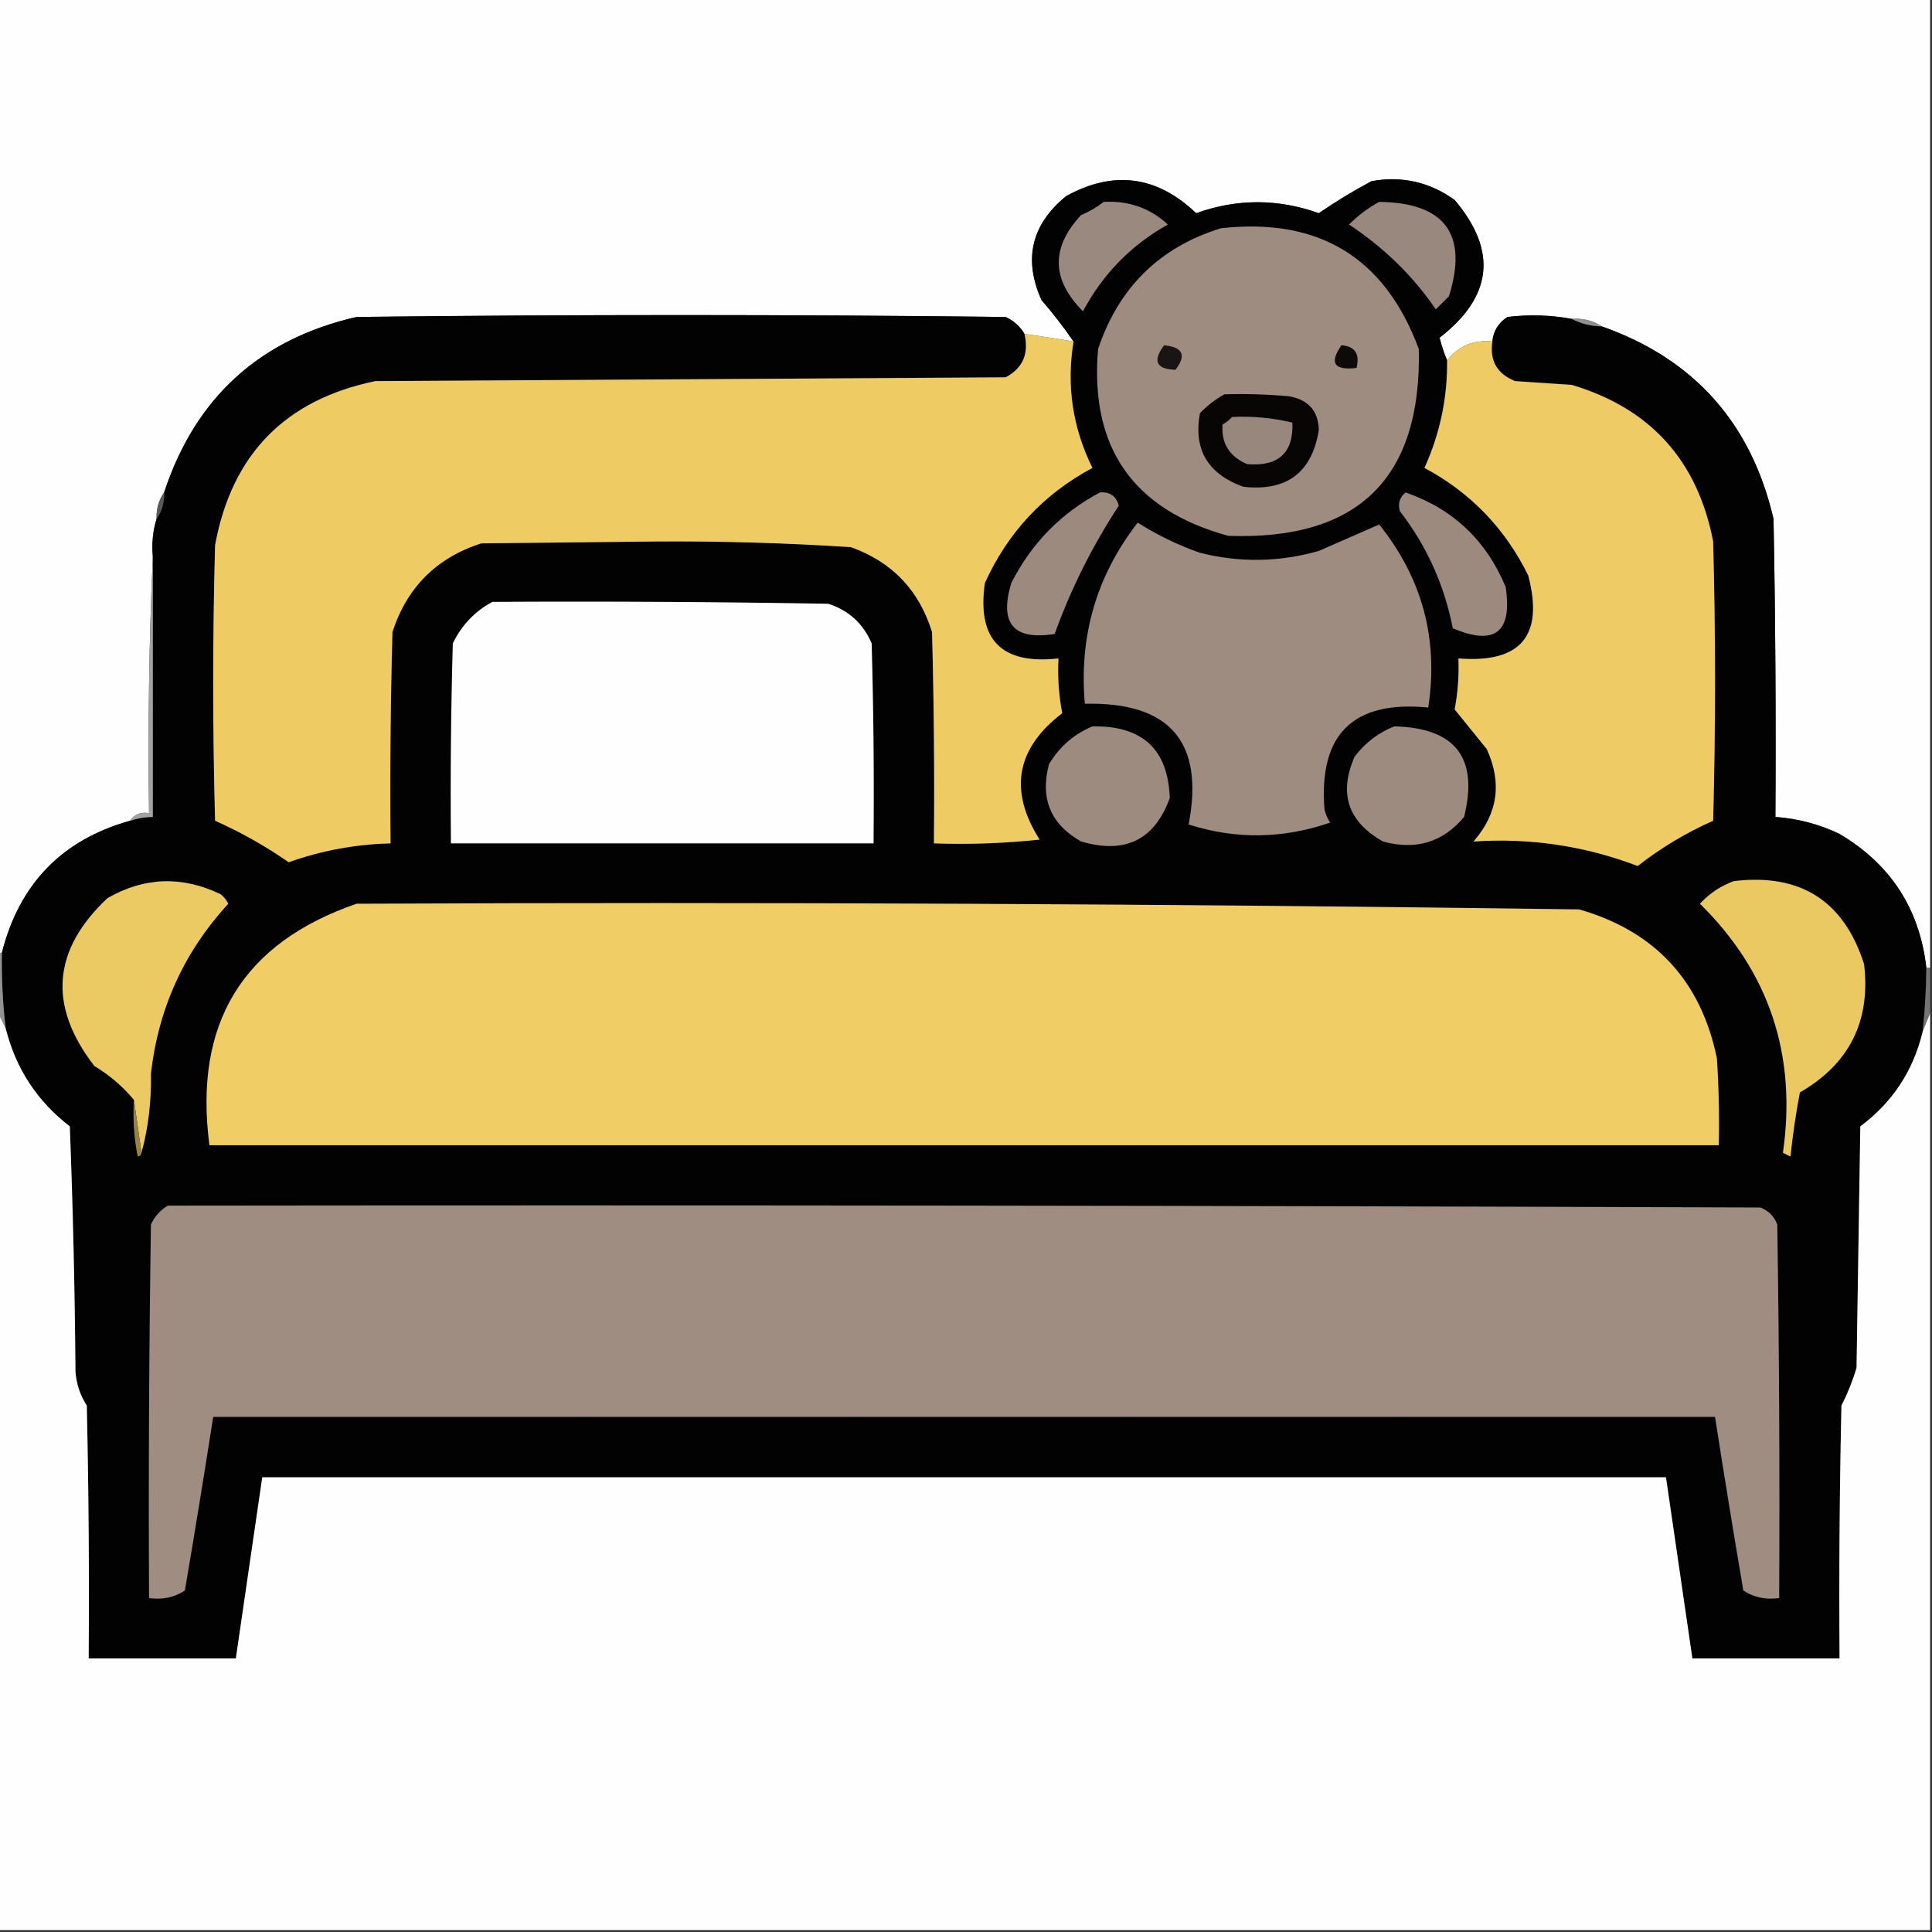 <?xml version="1.0" encoding="UTF-8"?>
<!DOCTYPE svg PUBLIC "-//W3C//DTD SVG 1.1//EN" "http://www.w3.org/Graphics/SVG/1.1/DTD/svg11.dtd">
<svg xmlns="http://www.w3.org/2000/svg" version="1.1" width="512px" height="512px" style="shape-rendering:geometricPrecision; text-rendering:geometricPrecision; image-rendering:optimizeQuality; fill-rule:evenodd; clip-rule:evenodd" xmlns:xlink="http://www.w3.org/1999/xlink">
<rect width="100%" height="100%" fill="#333333" stroke="none"/>
<g><path style="opacity:1" fill="#fefefe" d="M -0.5,-0.5 C 170.167,-0.5 340.833,-0.5 511.5,-0.5C 511.5,85.167 511.5,170.833 511.5,256.5C 511.167,256.5 510.833,256.5 510.5,256.5C 508.721,240.881 501.055,229.048 487.5,221C 482.109,218.435 476.442,216.935 470.5,216.5C 470.667,190.165 470.5,163.831 470,137.5C 464.092,112.1 448.926,95.1 424.5,86.5C 422.162,84.96 419.495,84.294 416.5,84.5C 410.87,83.479 405.204,83.313 399.5,84C 397.077,85.571 395.744,87.737 395.5,90.5C 390.513,89.999 386.513,91.665 383.5,95.5C 382.717,93.657 382.05,91.657 381.5,89.5C 395.55,78.611 396.883,66.445 385.5,53C 378.888,48.242 371.554,46.575 363.5,48C 358.629,50.597 353.962,53.431 349.5,56.5C 338.644,52.625 327.81,52.625 317,56.5C 306.564,46.552 295.064,45.052 282.5,52C 273.332,59.519 271.165,68.685 276,79.5C 279.073,83.061 281.906,86.728 284.5,90.5C 280.203,89.769 275.87,89.102 271.5,88.5C 270.354,86.525 268.687,85.025 266.5,84C 209.167,83.333 151.833,83.333 94.5,84C 68.776,89.889 51.776,105.389 43.5,130.5C 42.076,132.515 41.41,134.848 41.5,137.5C 40.521,140.625 40.187,143.958 40.5,147.5C 39.502,169.994 39.169,192.661 39.5,215.5C 37.302,215.12 35.635,215.787 34.5,217.5C 16.468,222.534 5.135,234.2 0.5,252.5C 0.167,252.5 -0.167,252.5 -0.5,252.5C -0.5,168.167 -0.5,83.833 -0.5,-0.5 Z"/></g>
<g><path style="opacity:1" fill="#030202" d="M 383.5,95.5 C 383.612,105.441 381.612,114.941 377.5,124C 389.698,130.532 398.864,140.032 405,152.5C 409.209,168.462 403.042,175.796 386.5,174.5C 386.678,179.039 386.345,183.539 385.5,188C 388.291,191.466 391.125,194.966 394,198.5C 398.122,207.463 396.955,215.629 390.5,223C 405.539,222.008 420.039,224.175 434,229.5C 440.153,224.689 446.819,220.689 454,217.5C 454.667,192.833 454.667,168.167 454,143.5C 449.863,122.033 437.363,108.2 416.5,102C 411.5,101.667 406.5,101.333 401.5,101C 396.717,99.058 394.717,95.558 395.5,90.5C 395.744,87.737 397.077,85.571 399.5,84C 405.204,83.313 410.87,83.479 416.5,84.5C 418.905,85.768 421.572,86.435 424.5,86.5C 448.926,95.1 464.092,112.1 470,137.5C 470.5,163.831 470.667,190.165 470.5,216.5C 476.442,216.935 482.109,218.435 487.5,221C 501.055,229.048 508.721,240.881 510.5,256.5C 510.468,262.189 510.134,267.855 509.5,273.5C 506.999,283.841 501.499,292.174 493,298.5C 492.667,319.833 492.333,341.167 492,362.5C 490.97,365.95 489.637,369.283 488,372.5C 487.5,394.831 487.333,417.164 487.5,439.5C 474.5,439.5 461.5,439.5 448.5,439.5C 446.167,423.5 443.833,407.5 441.5,391.5C 317.5,391.5 193.5,391.5 69.5,391.5C 67.167,407.5 64.833,423.5 62.5,439.5C 49.5,439.5 36.5,439.5 23.5,439.5C 23.667,417.164 23.5,394.831 23,372.5C 21.253,369.79 20.253,366.79 20,363.5C 19.833,341.826 19.333,320.159 18.5,298.5C 9.827,291.826 4.16,283.159 1.5,272.5C 0.724,265.863 0.391,259.196 0.5,252.5C 5.135,234.2 16.468,222.534 34.5,217.5C 36.435,216.85 38.435,216.517 40.5,216.5C 40.5,193.5 40.5,170.5 40.5,147.5C 40.187,143.958 40.521,140.625 41.5,137.5C 42.924,135.485 43.59,133.152 43.5,130.5C 51.776,105.389 68.776,89.889 94.5,84C 151.833,83.333 209.167,83.333 266.5,84C 268.687,85.025 270.354,86.525 271.5,88.5C 272.729,93.742 271.063,97.575 266.5,100C 210.833,100.333 155.167,100.667 99.5,101C 75.578,105.923 61.411,120.423 57,144.5C 56.333,168.833 56.333,193.167 57,217.5C 63.888,220.572 70.388,224.238 76.5,228.5C 85.237,225.399 94.237,223.732 103.5,223.5C 103.333,204.83 103.5,186.164 104,167.5C 107.833,155.667 115.667,147.833 127.5,144C 142.833,143.833 158.167,143.667 173.5,143.5C 190.87,143.377 208.203,143.877 225.5,145C 236.401,148.901 243.568,156.401 247,167.5C 247.5,186.164 247.667,204.83 247.5,223.5C 256.857,223.832 266.19,223.498 275.5,222.5C 267.272,209.516 269.272,198.349 281.5,189C 280.581,184.219 280.248,179.385 280.5,174.5C 265.347,176.181 258.847,169.514 261,154.5C 267.079,141.089 276.579,130.922 289.5,124C 284.242,113.362 282.576,102.195 284.5,90.5C 281.906,86.728 279.073,83.061 276,79.5C 271.165,68.685 273.332,59.519 282.5,52C 295.064,45.052 306.564,46.552 317,56.5C 327.81,52.625 338.644,52.625 349.5,56.5C 353.962,53.431 358.629,50.597 363.5,48C 371.554,46.575 378.888,48.242 385.5,53C 396.883,66.445 395.55,78.611 381.5,89.5C 382.05,91.657 382.717,93.657 383.5,95.5 Z"/></g>
<g><path style="opacity:1" fill="#9a897e" d="M 292.5,53.5 C 299.099,53.142 304.765,55.142 309.5,59.5C 299.769,64.942 292.269,72.609 287,82.5C 278.621,74.114 278.454,65.614 286.5,57C 288.727,56.059 290.727,54.892 292.5,53.5 Z"/></g>
<g><path style="opacity:1" fill="#99887d" d="M 365.5,53.5 C 382.928,53.726 389.095,62.06 384,78.5C 382.833,79.667 381.667,80.833 380.5,82C 374.532,73.203 366.866,65.703 357.5,59.5C 359.902,57.091 362.569,55.091 365.5,53.5 Z"/></g>
<g><path style="opacity:1" fill="#9e8c81" d="M 323.5,60.5 C 349.508,57.573 367.008,68.24 376,92.5C 376.752,126.747 359.918,143.247 325.5,142C 300.271,135.1 288.771,118.6 291,92.5C 296.444,76.221 307.278,65.555 323.5,60.5 Z"/></g>
<g><path style="opacity:1" fill="#8f8f8f" d="M 416.5,84.5 C 419.495,84.294 422.162,84.96 424.5,86.5C 421.572,86.435 418.905,85.768 416.5,84.5 Z"/></g>
<g><path style="opacity:1" fill="#eecb63" d="M 271.5,88.5 C 275.87,89.102 280.203,89.769 284.5,90.5C 282.576,102.195 284.242,113.362 289.5,124C 276.579,130.922 267.079,141.089 261,154.5C 258.847,169.514 265.347,176.181 280.5,174.5C 280.248,179.385 280.581,184.219 281.5,189C 269.272,198.349 267.272,209.516 275.5,222.5C 266.19,223.498 256.857,223.832 247.5,223.5C 247.667,204.83 247.5,186.164 247,167.5C 243.568,156.401 236.401,148.901 225.5,145C 208.203,143.877 190.87,143.377 173.5,143.5C 158.167,143.667 142.833,143.833 127.5,144C 115.667,147.833 107.833,155.667 104,167.5C 103.5,186.164 103.333,204.83 103.5,223.5C 94.237,223.732 85.237,225.399 76.5,228.5C 70.388,224.238 63.888,220.572 57,217.5C 56.333,193.167 56.333,168.833 57,144.5C 61.411,120.423 75.578,105.923 99.5,101C 155.167,100.667 210.833,100.333 266.5,100C 271.063,97.575 272.729,93.742 271.5,88.5 Z"/></g>
<g><path style="opacity:1" fill="#181514" d="M 308.5,91.5 C 313.493,91.997 314.493,94.164 311.5,98C 306.382,97.824 305.382,95.658 308.5,91.5 Z"/></g>
<g><path style="opacity:1" fill="#0d0b0a" d="M 355.5,91.5 C 359.068,91.759 360.401,93.759 359.5,97.5C 353.541,98.222 352.207,96.222 355.5,91.5 Z"/></g>
<g><path style="opacity:1" fill="#eecb64" d="M 395.5,90.5 C 394.717,95.558 396.717,99.058 401.5,101C 406.5,101.333 411.5,101.667 416.5,102C 437.363,108.2 449.863,122.033 454,143.5C 454.667,168.167 454.667,192.833 454,217.5C 446.819,220.689 440.153,224.689 434,229.5C 420.039,224.175 405.539,222.008 390.5,223C 396.955,215.629 398.122,207.463 394,198.5C 391.125,194.966 388.291,191.466 385.5,188C 386.345,183.539 386.678,179.039 386.5,174.5C 403.042,175.796 409.209,168.462 405,152.5C 398.864,140.032 389.698,130.532 377.5,124C 381.612,114.941 383.612,105.441 383.5,95.5C 386.513,91.665 390.513,89.999 395.5,90.5 Z"/></g>
<g><path style="opacity:1" fill="#070605" d="M 324.5,104.5 C 330.176,104.334 335.843,104.501 341.5,105C 346.709,105.869 349.375,108.869 349.5,114C 347.66,125.267 340.994,130.267 329.5,129C 320.064,125.609 316.23,119.109 318,109.5C 319.965,107.45 322.132,105.783 324.5,104.5 Z"/></g>
<g><path style="opacity:1" fill="#98877c" d="M 326.5,110.5 C 331.913,110.229 337.246,110.729 342.5,112C 342.812,120.014 338.812,123.68 330.5,123C 325.768,120.962 323.601,117.462 324,112.5C 324.995,111.934 325.828,111.267 326.5,110.5 Z"/></g>
<g><path style="opacity:1" fill="#9c8a7f" d="M 291.5,130.5 C 294.127,130.293 295.793,131.46 296.5,134C 289.473,144.721 283.806,156.054 279.5,168C 268.597,169.755 264.764,165.255 268,154.5C 273.356,143.978 281.19,135.978 291.5,130.5 Z"/></g>
<g><path style="opacity:1" fill="#9c8a7f" d="M 372.5,130.5 C 385.019,134.85 393.852,143.184 399,155.5C 400.845,167.571 396.179,171.238 385,166.5C 382.764,155.031 378.097,144.698 371,135.5C 370.387,133.505 370.887,131.838 372.5,130.5 Z"/></g>
<g><path style="opacity:1" fill="#595959" d="M 43.5,130.5 C 43.59,133.152 42.924,135.485 41.5,137.5C 41.41,134.848 42.076,132.515 43.5,130.5 Z"/></g>
<g><path style="opacity:1" fill="#9e8c81" d="M 301.5,138.5 C 306.632,141.767 312.132,144.434 318,146.5C 328.52,149.146 339.02,148.979 349.5,146C 354.975,143.586 360.309,141.253 365.5,139C 376.941,153.262 381.274,169.429 378.5,187.5C 358.605,185.561 349.439,194.561 351,214.5C 351.309,215.766 351.809,216.933 352.5,218C 340.004,222.315 327.504,222.481 315,218.5C 319.208,196.655 310.041,185.989 287.5,186.5C 285.914,168.6 290.581,152.6 301.5,138.5 Z"/></g>
<g><path style="opacity:1" fill="#a2a2a2" d="M 40.5,147.5 C 40.5,170.5 40.5,193.5 40.5,216.5C 38.435,216.517 36.435,216.85 34.5,217.5C 35.635,215.787 37.302,215.12 39.5,215.5C 39.169,192.661 39.502,169.994 40.5,147.5 Z"/></g>
<g><path style="opacity:1" fill="#fefefe" d="M 130.5,159.5 C 160.169,159.333 189.835,159.5 219.5,160C 224.91,161.743 228.744,165.243 231,170.5C 231.5,188.164 231.667,205.83 231.5,223.5C 194.167,223.5 156.833,223.5 119.5,223.5C 119.333,205.83 119.5,188.164 120,170.5C 122.357,165.645 125.857,161.979 130.5,159.5 Z"/></g>
<g><path style="opacity:1" fill="#9d8b80" d="M 289.5,192.5 C 302.746,192.253 309.579,198.587 310,211.5C 305.979,222.593 298.146,226.426 286.5,223C 278.421,218.446 275.587,211.613 278,202.5C 280.794,197.866 284.627,194.533 289.5,192.5 Z"/></g>
<g><path style="opacity:1" fill="#9d8b80" d="M 369.5,192.5 C 385.72,192.876 391.887,200.876 388,216.5C 382.372,223.228 375.205,225.395 366.5,223C 357.199,217.762 354.699,210.262 359,200.5C 361.855,196.789 365.355,194.123 369.5,192.5 Z"/></g>
<g><path style="opacity:1" fill="#ebc963" d="M 37.5,305.5 C 36.833,300.833 36.167,296.167 35.5,291.5C 32.537,287.926 29.037,284.926 25,282.5C 12.691,266.568 13.858,251.735 28.5,238C 38.272,232.394 48.272,232.061 58.5,237C 59.357,237.689 60.023,238.522 60.5,239.5C 48.811,252.217 41.977,267.217 40,284.5C 40.135,291.905 39.302,298.905 37.5,305.5 Z"/></g>
<g><path style="opacity:1" fill="#ebc962" d="M 459.5,233.5 C 477.141,231.395 488.641,238.728 494,255.5C 495.785,270.596 490.119,281.929 477,289.5C 475.924,295.088 475.091,300.755 474.5,306.5C 473.833,306.167 473.167,305.833 472.5,305.5C 476.201,279.571 468.868,257.571 450.5,239.5C 453.047,236.733 456.047,234.733 459.5,233.5 Z"/></g>
<g><path style="opacity:1" fill="#f0cd65" d="M 94.5,239.5 C 202.53,239.013 310.53,239.513 418.5,241C 438.626,246.793 450.792,259.96 455,280.5C 455.5,288.159 455.666,295.826 455.5,303.5C 322.167,303.5 188.833,303.5 55.5,303.5C 51.275,271.228 64.275,249.895 94.5,239.5 Z"/></g>
<g><path style="opacity:1" fill="#929292" d="M -0.5,252.5 C -0.167,252.5 0.167,252.5 0.5,252.5C 0.391,259.196 0.724,265.863 1.5,272.5C 0.833,271.167 0.167,269.833 -0.5,268.5C -0.5,263.167 -0.5,257.833 -0.5,252.5 Z"/></g>
<g><path style="opacity:1" fill="#747474" d="M 510.5,256.5 C 510.833,256.5 511.167,256.5 511.5,256.5C 511.5,260.5 511.5,264.5 511.5,268.5C 510.833,270.167 510.167,271.833 509.5,273.5C 510.134,267.855 510.468,262.189 510.5,256.5 Z"/></g>
<g><path style="opacity:1" fill="#fefefe" d="M -0.5,268.5 C 0.167,269.833 0.833,271.167 1.5,272.5C 4.16,283.159 9.827,291.826 18.5,298.5C 19.333,320.159 19.833,341.826 20,363.5C 20.253,366.79 21.253,369.79 23,372.5C 23.5,394.831 23.667,417.164 23.5,439.5C 36.5,439.5 49.5,439.5 62.5,439.5C 64.833,423.5 67.167,407.5 69.5,391.5C 193.5,391.5 317.5,391.5 441.5,391.5C 443.833,407.5 446.167,423.5 448.5,439.5C 461.5,439.5 474.5,439.5 487.5,439.5C 487.333,417.164 487.5,394.831 488,372.5C 489.637,369.283 490.97,365.95 492,362.5C 492.333,341.167 492.667,319.833 493,298.5C 501.499,292.174 506.999,283.841 509.5,273.5C 510.167,271.833 510.833,270.167 511.5,268.5C 511.5,349.5 511.5,430.5 511.5,511.5C 340.833,511.5 170.167,511.5 -0.5,511.5C -0.5,430.5 -0.5,349.5 -0.5,268.5 Z"/></g>
<g><path style="opacity:1" fill="#988344" d="M 35.5,291.5 C 36.167,296.167 36.833,300.833 37.5,305.5C 37.44,306.043 37.107,306.376 36.5,306.5C 35.506,301.544 35.172,296.544 35.5,291.5 Z"/></g>
<g><path style="opacity:1" fill="#9f8d82" d="M 44.5,319.5 C 185.167,319.333 325.834,319.5 466.5,320C 468.667,320.833 470.167,322.333 471,324.5C 471.5,357.498 471.667,390.498 471.5,423.5C 467.97,424.011 464.804,423.344 462,421.5C 459.39,406.173 456.89,390.84 454.5,375.5C 321.833,375.5 189.167,375.5 56.5,375.5C 54.11,390.84 51.61,406.173 49,421.5C 46.196,423.344 43.03,424.011 39.5,423.5C 39.333,390.498 39.5,357.498 40,324.5C 41.025,322.313 42.525,320.646 44.5,319.5 Z"/></g>
</svg>
